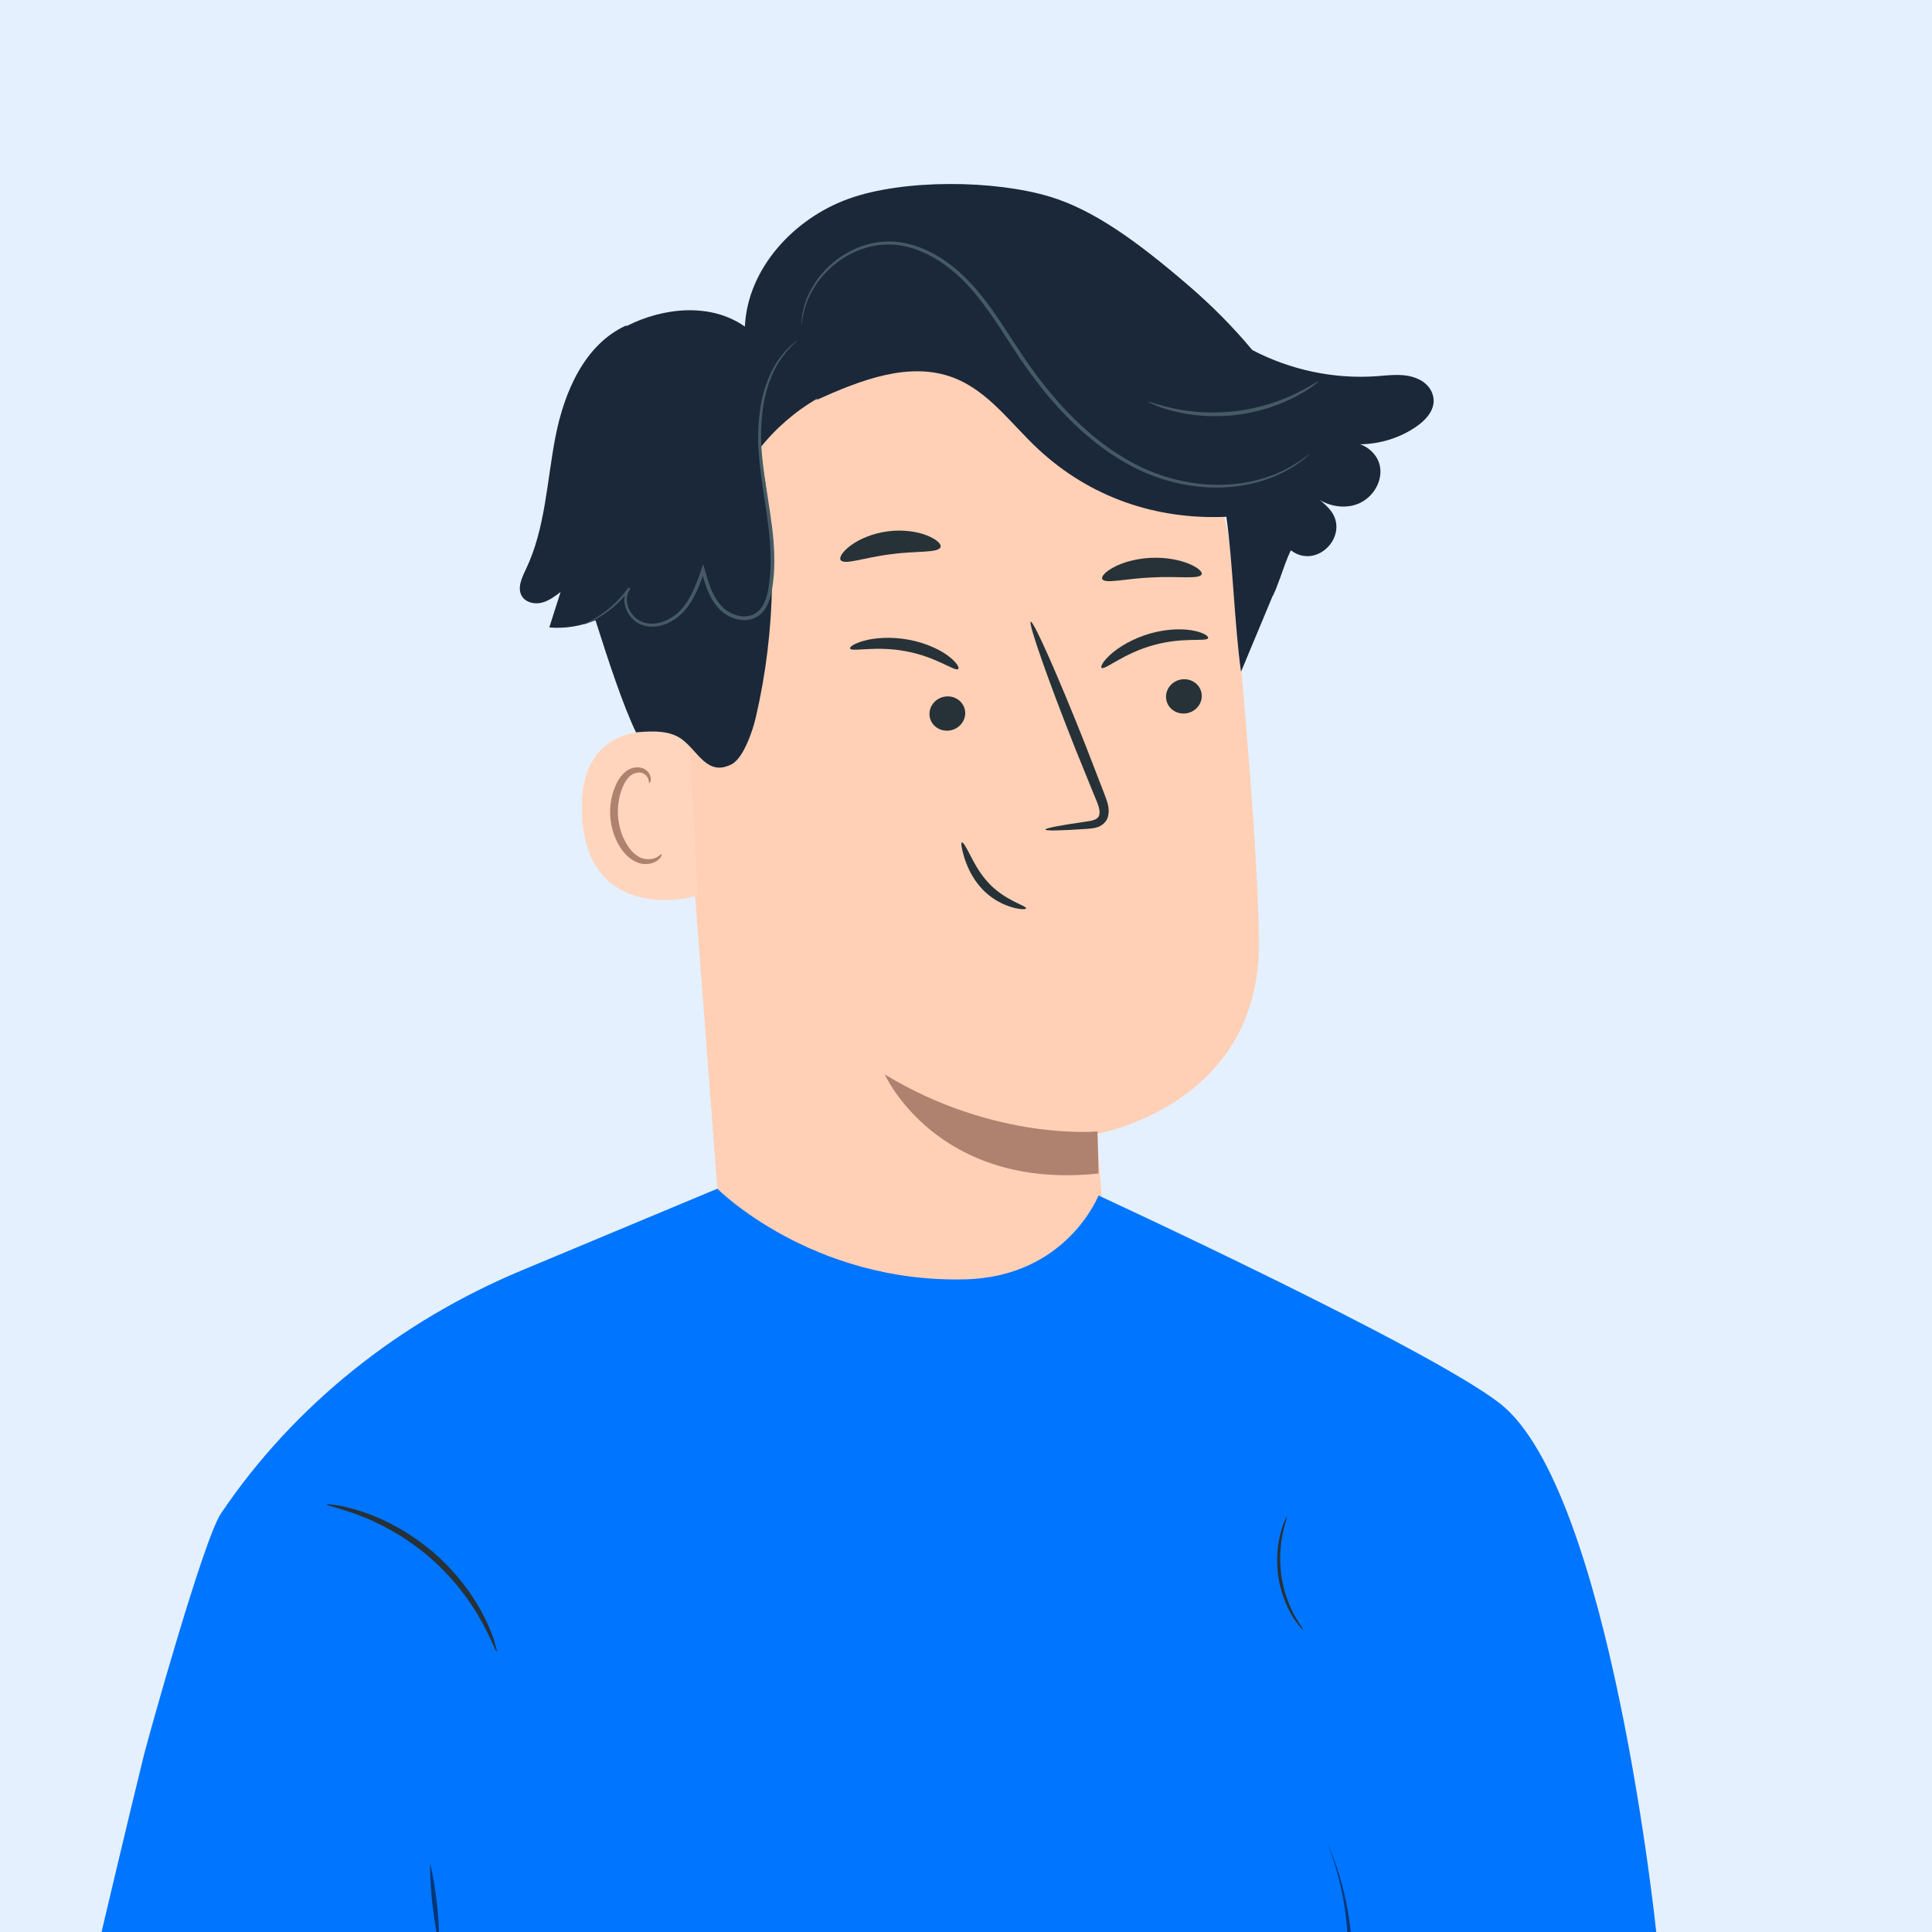 <svg xmlns="http://www.w3.org/2000/svg" fill="none" viewBox="0 0 420 420" height="420" width="420">
<rect x="0" y="0" width="420" height="420" fill="#808080" stroke="none"/>
<g clip-path="url(#clip0_2213_7978)">
<rect fill="white" height="420" width="420"></rect>
<rect fill-opacity="0.5" fill="#CCE3FF" height="420" width="420"></rect>
<path fill="#FFD0B5" d="M146.468 133.736L157.061 273.168C158.862 296.877 166.354 331.342 203.711 326.782C235.828 320.385 241.715 288.925 240.01 266.8C239.201 256.307 238.551 247.551 238.537 246.467C238.537 246.467 273.778 240.431 273.672 205.107C273.623 188.037 270.651 152.882 267.6 121.113C264.32 86.993 235.347 61.131 201.074 61.655L197.668 61.708C160.948 64.418 142.74 97.112 146.468 133.736Z"></path>
<path fill="#AF816F" d="M238.587 245.959C238.587 245.959 216.294 248.118 192.342 233.579C192.342 233.579 203.615 258.83 238.809 255.109L238.587 245.959Z"></path>
<path fill="#263238" d="M262.589 138.783C261.995 139.522 256.997 138.474 250.706 140.265C244.408 141.99 240.348 145.568 239.532 145.22C239.138 145.074 239.638 143.9 241.393 142.305C243.121 140.723 246.251 138.773 250.175 137.675C254.098 136.584 257.647 136.66 259.796 137.164C261.992 137.662 262.887 138.444 262.589 138.783Z"></path>
<path fill="#263238" d="M208.248 145.485C207.392 145.876 203.392 142.769 196.985 141.588C190.601 140.348 185.407 141.711 184.83 141.047C184.541 140.749 185.503 139.936 187.775 139.306C190.014 138.673 193.665 138.331 197.652 139.087C201.635 139.847 204.769 141.465 206.467 142.848C208.208 144.238 208.662 145.316 208.248 145.485Z"></path>
<path fill="#263238" d="M209.826 154.852C209.929 156.908 208.274 158.692 206.132 158.838C203.993 158.987 202.169 157.442 202.063 155.389C201.956 153.333 203.611 151.549 205.754 151.399C207.896 151.25 209.72 152.796 209.826 154.852Z"></path>
<path fill="#263238" d="M261.252 151.12C261.355 153.177 259.7 154.961 257.557 155.107C255.418 155.256 253.594 153.714 253.488 151.654C253.385 149.598 255.04 147.814 257.179 147.665C259.322 147.519 261.146 149.064 261.252 151.12Z"></path>
<path fill="#263238" d="M227.255 180.342C227.225 180.034 230.588 179.4 236.047 178.618C237.43 178.452 238.736 178.157 238.955 177.208C239.267 176.203 238.663 174.717 237.967 173.116C236.61 169.782 235.194 166.287 233.705 162.625C227.782 147.688 223.474 135.394 224.077 135.162C224.681 134.929 229.971 146.849 235.894 161.786C237.32 165.471 238.687 168.983 239.983 172.343C240.531 173.911 241.459 175.682 240.786 177.772C240.428 178.813 239.423 179.579 238.537 179.831C237.652 180.117 236.872 180.143 236.189 180.196C230.694 180.574 227.281 180.651 227.255 180.342Z"></path>
<path fill="#263238" d="M204.473 118.917C204.022 120.27 199.23 119.706 193.625 120.492C188.004 121.162 183.5 122.93 182.737 121.736C182.396 121.162 183.165 119.886 184.976 118.552C186.77 117.226 189.649 115.942 193.015 115.504C196.381 115.073 199.476 115.577 201.535 116.407C203.611 117.236 204.666 118.277 204.473 118.917Z"></path>
<path fill="#263238" d="M261.222 124.867C260.702 125.985 256.012 125.212 250.44 125.53C244.862 125.749 240.322 126.97 239.638 125.912C239.337 125.404 240.166 124.373 242.026 123.358C243.87 122.343 246.779 121.438 250.122 121.272C253.465 121.113 256.486 121.733 258.47 122.562C260.473 123.391 261.451 124.337 261.222 124.867Z"></path>
<path fill="#FFD5BD" d="M149.751 159.843C149.145 159.591 125.372 153.038 126.516 177.172C127.657 201.306 151.652 195.18 151.662 194.487C151.672 193.794 149.751 159.843 149.751 159.843Z"></path>
<path fill="#AF816F" d="M143.858 185.695C143.749 185.622 143.45 186.01 142.757 186.369C142.08 186.717 140.896 186.995 139.616 186.581C137.023 185.765 134.685 181.818 134.36 177.474C134.194 175.282 134.555 173.166 135.252 171.398C135.905 169.597 136.99 168.31 138.263 168.022C139.527 167.667 140.472 168.393 140.797 169.056C141.152 169.716 141.022 170.204 141.152 170.24C141.221 170.297 141.649 169.813 141.407 168.824C141.284 168.35 140.976 167.793 140.386 167.358C139.782 166.917 138.92 166.715 138.031 166.854C136.174 167.07 134.582 168.864 133.816 170.804C132.947 172.761 132.489 175.139 132.675 177.6C133.059 182.455 135.766 186.889 139.301 187.732C141.019 188.093 142.412 187.516 143.115 186.912C143.841 186.279 143.944 185.735 143.858 185.695Z"></path>
<path fill="#263238" d="M223.053 197.495C223.262 196.865 218.426 195.87 214.722 191.744C212.874 189.715 211.71 187.43 210.838 185.758C209.982 184.073 209.352 183.025 209.1 183.128C208.861 183.228 209.027 184.402 209.581 186.269C210.148 188.109 211.206 190.723 213.299 193.028C215.365 195.359 217.975 196.633 219.859 197.187C221.762 197.77 223.009 197.707 223.053 197.495Z"></path>
<path fill="#1A283A" d="M311.371 85.52C310.867 84.144 309.736 83.073 308.409 82.439C305.521 81.063 302.377 81.557 299.315 81.779C289.996 82.456 280.511 80.429 272.24 76.098C268.107 71.136 263.54 66.536 258.652 62.315C247.054 52.295 237.649 45.613 228.283 42.77C216.168 39.096 196.431 38.917 184.515 43.198C172.599 47.48 162.52 58.345 161.93 70.994C154.577 65.813 144.309 66.772 136.273 70.858L136.058 70.785C127.07 74.914 122.666 85.185 120.765 94.889C118.865 104.593 118.593 114.818 114.331 123.743C113.439 125.61 112.384 127.845 113.462 129.61C114.295 130.973 116.162 131.4 117.717 131.032C119.273 130.661 120.593 129.666 121.863 128.694C121.047 131.264 120.231 133.835 119.415 136.405C122.825 136.694 126.277 136.117 129.451 134.84C132.207 143.516 135.451 153.412 138.26 159.209C142.137 158.854 145.712 158.818 148.296 160.758C151.804 163.391 153.745 168.761 158.961 166.197C161.615 164.89 163.614 158.904 164.288 156.022C168.748 136.899 169.014 116.814 165.09 97.576C168.569 93.138 172.914 89.38 177.806 86.571L177.424 86.983C186.923 82.711 197.711 78.383 207.415 82.16C214.944 85.092 219.842 92.2 225.762 97.692C236.982 108.105 251.309 113.034 266.602 112.344C267.994 122.171 268.399 136.199 269.789 146.026L276.694 129.477L276.707 129.556C277.284 128.339 277.745 127.122 278.183 125.905L278.339 125.534L278.335 125.49C279.032 123.537 279.688 121.584 280.614 119.627C280.647 119.653 280.683 119.677 280.717 119.703C286.484 123.948 293.727 116.035 288.998 110.656C288.059 109.588 286.968 108.659 285.751 107.923C288.398 110.002 292.142 110.779 295.259 109.512C298.377 108.241 300.579 104.779 300.005 101.462C299.614 99.197 297.803 97.303 295.664 96.584C300.012 96.534 304.35 95.201 307.925 92.72C310.267 91.082 312.485 88.551 311.371 85.52Z"></path>
<path fill="#455A64" d="M173.325 74.039C173.401 74.122 171.939 75.097 170.092 77.568C168.264 80.028 166.337 84.194 165.737 89.689C165.422 92.422 165.342 95.453 165.628 98.68C165.899 101.911 166.463 105.347 167.034 108.971C167.594 112.596 168.194 116.424 168.314 120.45C168.374 122.46 168.314 124.516 168.059 126.589C167.793 128.625 167.462 130.84 166.105 132.691C165.027 134.197 163.074 134.996 161.303 134.794C159.522 134.638 157.88 133.842 156.627 132.671C154.136 130.237 153.28 126.947 152.458 124.052L153.201 124.075C152.232 126.827 151.231 129.55 149.582 131.799C147.971 134.057 145.599 135.666 143.089 136.117C141.838 136.342 140.548 136.253 139.417 135.805C138.266 135.364 137.381 134.518 136.748 133.603C136.137 132.665 135.766 131.607 135.729 130.559C135.696 129.514 136.015 128.489 136.615 127.733L137.016 128.031C134.585 131.351 131.876 133.258 129.982 134.349C129.027 134.897 128.254 135.241 127.727 135.464C127.196 135.673 126.917 135.765 126.907 135.746C126.897 135.722 127.16 135.586 127.67 135.338C128.174 135.076 128.921 134.698 129.843 134.12C131.673 132.97 134.287 131.026 136.608 127.743L137.01 128.041C135.942 129.394 136.068 131.597 137.238 133.271C137.825 134.097 138.635 134.847 139.649 135.218C140.658 135.606 141.832 135.679 142.976 135.464C145.281 135.026 147.49 133.517 148.995 131.371C150.544 129.225 151.516 126.572 152.468 123.819L152.872 122.649L153.211 123.843C154.033 126.735 154.915 129.889 157.184 132.077C158.308 133.125 159.81 133.845 161.369 133.975C162.931 134.137 164.51 133.487 165.452 132.194C166.639 130.588 166.994 128.489 167.249 126.486C167.498 124.466 167.561 122.45 167.511 120.473C167.405 116.513 166.825 112.709 166.288 109.088C165.74 105.463 165.196 102.01 164.951 98.737C164.689 95.463 164.805 92.389 165.163 89.616C165.846 84.045 167.896 79.816 169.836 77.375C171.796 74.921 173.325 74.039 173.325 74.039Z"></path>
<path fill="#455A64" d="M284.846 98.567C284.856 98.577 284.766 98.667 284.587 98.833C284.365 99.025 284.096 99.26 283.768 99.549C283.41 99.871 282.952 100.246 282.365 100.634C281.791 101.035 281.138 101.519 280.332 101.944C277.211 103.781 272.123 105.781 265.56 105.973C259.06 106.182 251.09 104.577 243.701 100.03C236.249 95.612 229.444 88.734 223.663 80.678C220.738 76.659 218.274 72.486 215.624 68.669C212.99 64.849 210.148 61.35 206.842 58.687C203.572 56 199.884 54.13 196.192 53.446C194.352 53.072 192.531 53.111 190.81 53.304C189.088 53.549 187.48 54.043 186.014 54.673C183.079 55.954 180.791 57.841 179.089 59.721C177.384 61.618 176.303 63.562 175.587 65.207C174.277 68.573 174.37 70.649 174.24 70.626C174.227 70.626 174.224 70.5 174.237 70.254C174.257 69.959 174.28 69.601 174.307 69.167C174.396 68.212 174.678 66.815 175.288 65.087C175.972 63.393 177.033 61.386 178.744 59.416C180.449 57.463 182.77 55.496 185.775 54.14C187.278 53.473 188.936 52.946 190.72 52.674C192.501 52.455 194.408 52.402 196.315 52.773C200.146 53.453 203.96 55.363 207.319 58.096C210.719 60.809 213.624 64.364 216.287 68.208C218.967 72.052 221.431 76.211 224.329 80.194C230.067 88.187 236.776 94.992 244.092 99.377C251.352 103.89 259.136 105.515 265.547 105.389C272.011 105.273 277.045 103.393 280.176 101.662C283.327 99.91 284.773 98.471 284.846 98.567Z"></path>
<path fill="#455A64" d="M286.673 82.874C286.706 82.92 286.285 83.268 285.492 83.862C284.71 84.469 283.496 85.238 281.934 86.084C280.378 86.939 278.431 87.785 276.206 88.541C273.971 89.258 271.447 89.868 268.754 90.21C266.054 90.521 263.461 90.531 261.116 90.365C258.775 90.16 256.682 89.805 254.967 89.341C253.253 88.893 251.89 88.435 250.984 88.031C250.072 87.643 249.581 87.404 249.601 87.354C249.658 87.208 251.684 88.034 255.1 88.773C256.805 89.155 258.867 89.447 261.166 89.606C263.467 89.725 266.008 89.692 268.651 89.387C271.291 89.052 273.765 88.478 275.971 87.815C278.163 87.112 280.1 86.339 281.665 85.56C284.812 84.028 286.583 82.744 286.673 82.874Z"></path>
<path fill="#0075FF" d="M155.94 258.416L113.386 276.186C87.01 287.2 64.03 305.318 48.038 329.011C44.244 334.632 32.162 377.999 31.283 381.564C27.767 395.822 22 420.324 22 420.324H360.09C360.09 420.324 350.104 323.721 326.016 305.056C310.383 292.941 238.806 259.892 238.806 259.892C238.806 259.892 231.904 277.565 209.83 278.119C176.366 278.958 155.94 258.416 155.94 258.416Z"></path>
<path fill="#263238" d="M71.001 327.042C70.955 327.283 73.794 327.8 78.099 329.425C82.398 331.032 88.091 333.989 93.397 338.553C98.682 343.141 102.419 348.335 104.617 352.343C106.833 356.354 107.743 359.076 107.975 358.998C108.066 358.971 107.903 358.271 107.531 357.021C107.183 355.766 106.488 354.002 105.466 351.902C103.443 347.698 99.722 342.248 94.286 337.534C88.835 332.841 82.891 329.933 78.42 328.524C76.186 327.812 74.332 327.37 73.032 327.202C71.735 327.012 71.016 326.949 71.001 327.042Z"></path>
<path fill="#263238" d="M279.76 329.717C279.874 329.761 279.321 331.134 278.841 333.44C278.354 335.738 278.06 339.001 278.554 342.521C279.064 346.037 280.252 349.04 281.354 351.059C282.453 353.086 283.361 354.203 283.264 354.283C283.228 354.316 282.976 354.059 282.546 353.566C282.108 353.083 281.549 352.313 280.936 351.312C279.703 349.318 278.402 346.254 277.88 342.638C277.371 339.021 277.753 335.662 278.371 333.341C278.676 332.179 278.993 331.255 279.275 330.644C279.547 330.029 279.716 329.699 279.76 329.717Z"></path>
<path fill="#003778" d="M93.497 404.945C93.497 405.248 93.499 405.552 93.502 405.855C93.534 408.585 93.7 411.3 94 414C94.3 416.7 94.734 419.385 95.302 422.055C95.366 422.352 95.43 422.648 95.497 422.945C95.497 422.641 95.495 422.338 95.491 422.034C95.46 419.304 95.294 416.59 94.994 413.89C94.694 411.19 94.26 408.504 93.691 405.834C93.628 405.538 93.563 405.241 93.497 404.945Z"></path>
<path fill="#003778" d="M288.5 400.5C288.666 400.92 288.827 401.342 288.984 401.765C291.804 409.358 293.174 417.456 293.021 425.498C293.021 425.524 293.02 425.549 293.02 425.575C293.012 426.026 293.003 426.478 292.995 426.929C293.328 426.929 293.662 426.929 293.995 426.929C293.987 426.478 293.978 426.026 293.97 425.575C293.969 425.549 293.969 425.524 293.968 425.498C293.822 417.337 292.131 409.236 289.031 401.747C288.858 401.329 288.681 400.914 288.5 400.5Z"></path>
</g>
<defs>
<clipPath id="clip0_2213_7978">
<rect fill="white" height="420" width="420"></rect>
</clipPath>
</defs>
</svg>
